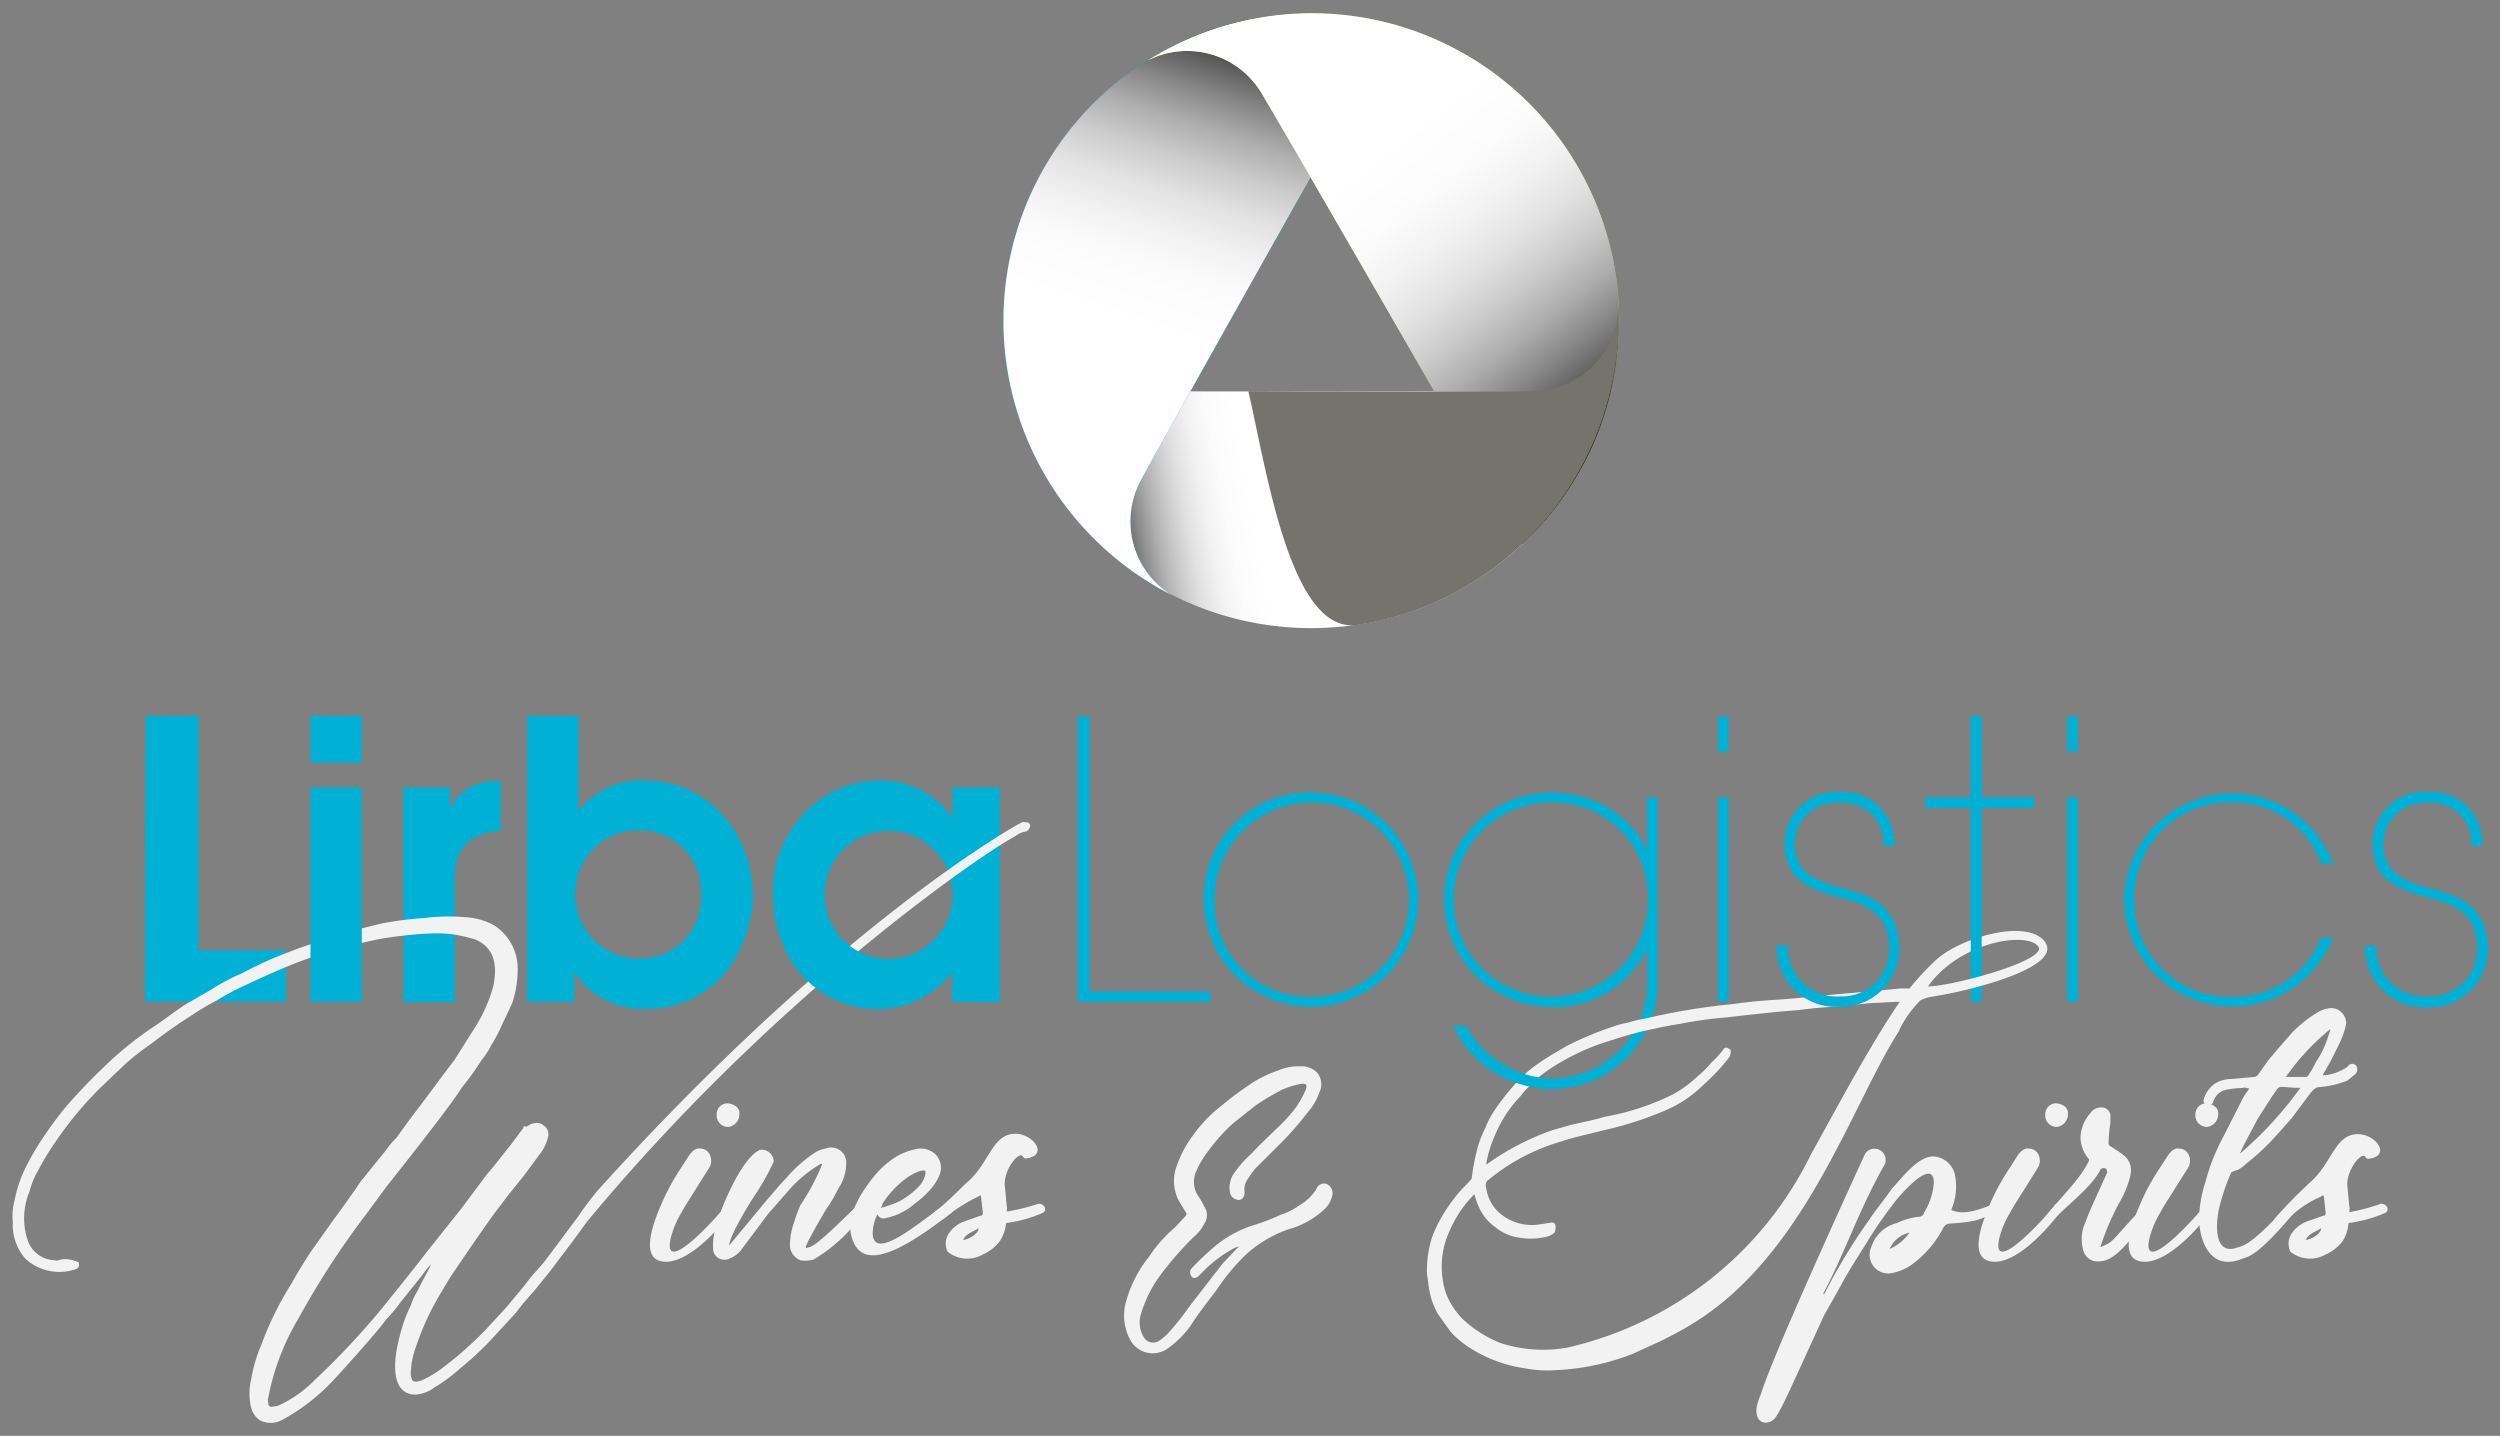 <svg xmlns="http://www.w3.org/2000/svg" xmlns:xlink="http://www.w3.org/1999/xlink" viewBox="0 0 195 112"><rect x="0" y="0" width="195" height="112" fill="#808080" stroke="none"/><defs><style>.cls-1{fill:none;}.cls-2{isolation:isolate;}.cls-3{fill:#74736d;}.cls-4,.cls-6{mix-blend-mode:multiply;}.cls-4{fill:url(#linear-gradient);}.cls-5{fill:#00b0d5;}.cls-7{fill:url(#linear-gradient-2);}.cls-8{fill:#b0c63c;}.cls-9{fill:url(#linear-gradient-3);}.cls-10{fill:#f2f2f2;}.cls-11{clip-path:url(#clip-path);}.cls-12{clip-path:url(#clip-path-2);}</style><linearGradient id="linear-gradient" x1="-442.51" y1="38.64" x2="-454.66" y2="40.95" gradientTransform="translate(540.07)" gradientUnits="userSpaceOnUse"><stop offset="0" stop-color="#fff"/><stop offset="0.17" stop-color="#fcfcfc"/><stop offset="0.3" stop-color="#f2f2f2"/><stop offset="0.42" stop-color="#e2e2e2"/><stop offset="0.53" stop-color="#cbcbcb"/><stop offset="0.64" stop-color="#adadad"/><stop offset="0.74" stop-color="#888"/><stop offset="0.84" stop-color="#5d5d5d"/><stop offset="0.93" stop-color="#2c2c2c"/><stop offset="1"/></linearGradient><linearGradient id="linear-gradient-2" x1="-451.08" y1="25.51" x2="-443.07" y2="1.2" xlink:href="#linear-gradient"/><linearGradient id="linear-gradient-3" x1="-431.93" y1="11.25" x2="-414.18" y2="33.83" xlink:href="#linear-gradient"/><clipPath id="clip-path"><polygon class="cls-1" points="61.11 60.8 73.16 71.5 79.85 74.18 79.85 80.87 57.1 79.53 61.11 60.8"/></clipPath><clipPath id="clip-path-2"><rect class="cls-1" x="112.55" y="81.3" width="9.15" height="7.19"/></clipPath></defs><title>logo_neg</title><g class="cls-2"><g id="Layer_1" data-name="Layer 1"><path class="cls-3" d="M90.25,45.77a24,24,0,0,0,36-21.67,6.76,6.76,0,0,1-6.44,6.41c-1,.07-33.92,0-40.85,0"/><path class="cls-4" d="M90.25,45.77a24,24,0,0,0,36-21.67,6.76,6.76,0,0,1-6.44,6.41c-1,.07-33.92,0-40.85,0"/><path class="cls-5" d="M90,4.39a24,24,0,0,0,1.35,42,6.73,6.73,0,0,1-2.45-8.75C89.35,36.7,105.49,8,108.89,2A23.89,23.89,0,0,0,90,4.39Z"/><g class="cls-6"><path class="cls-7" d="M90,4.39a24,24,0,0,0,1.35,42,6.73,6.73,0,0,1-2.45-8.75C89.35,36.7,105.49,8,108.89,2A23.89,23.89,0,0,0,90,4.39Z"/></g><path class="cls-8" d="M126.3,25A24,24,0,0,0,89.5,4.73a6.75,6.75,0,0,1,8.78,2.35c.57.85,17,29.35,20.47,35.35A23.89,23.89,0,0,0,126.3,25Z"/><g class="cls-6"><path class="cls-9" d="M126.3,25A24,24,0,0,0,89.5,4.73a6.75,6.75,0,0,1,8.78,2.35c.57.85,17,29.35,20.47,35.35A23.89,23.89,0,0,0,126.3,25Z"/></g><path class="cls-3" d="M105.89,48.74A24,24,0,0,0,126.22,24.1a6.74,6.74,0,0,1-6.44,6.41c-1,.07-15.48.06-22.41,0C98.82,36.77,100.67,49.53,105.89,48.74Z"/><path class="cls-5" d="M11.36,55.84H15.5V74.13h6.82v4h-11Z"/><path class="cls-5" d="M31.46,61.42h3.66v1.51h.06a3.81,3.81,0,0,1,3.59-2h.3v3.89a4.25,4.25,0,0,0-2.45.78c-1.14.94-1.17,2.18-1.14,3.57v9h-4Z"/><path class="cls-5" d="M78,78.14H74.29V75.88h-.06a7.24,7.24,0,0,1-5.67,2.81,7.86,7.86,0,0,1-6.16-2.81,9.56,9.56,0,0,1-2.08-6.1,8.57,8.57,0,0,1,2.14-6,7.87,7.87,0,0,1,6.22-2.89,6.71,6.71,0,0,1,5.61,2.89V61.42H78ZM69.34,64.8a5,5,0,1,0-.06,10,5,5,0,0,0,.06-10Z"/><path class="cls-5" d="M85,77.33h9.42v.81H84.06V55.88H85Z"/><path class="cls-5" d="M102.29,61.81a8.36,8.36,0,1,1-8.39,8.36A8.2,8.2,0,0,1,102.29,61.81Zm0,15.94a7.58,7.58,0,1,0-7.55-7.58A7.4,7.4,0,0,0,102.29,77.75Z"/><path class="cls-5" d="M134.83,58.62H134V55.88h.84Zm0,19.52H134V62.2h.84Z"/><path class="cls-5" d="M153.72,55.88h.85V62.2h4.09V63h-4.09V78.14h-.85V63H150.2V62.2h3.52Z"/><path class="cls-5" d="M162.09,58.62h-.85V55.88h.85Zm0,19.52h-.85V62.2h.85Z"/><path class="cls-5" d="M182,73.12a8.44,8.44,0,0,1-16.31-3v0A8.42,8.42,0,0,1,182,67.37h-.94a7.27,7.27,0,0,0-7-4.78,7.44,7.44,0,0,0-5.39,2.14,7.59,7.59,0,0,0-2.19,5.44,7.43,7.43,0,0,0,7.55,7.58,7.24,7.24,0,0,0,7-4.63Z"/><path class="cls-5" d="M185.34,73.72a3.81,3.81,0,0,0,4.06,4,3.69,3.69,0,0,0,3.82-3.88c-.06-2.19-1.27-3.25-3.85-3.82-2.41-.69-4.21-1.38-4.3-4.12a4,4,0,0,1,4.33-4.12A3.94,3.94,0,0,1,193.61,66h-.85a3.11,3.11,0,0,0-3.36-3.37,3.22,3.22,0,0,0-3.49,3.34c.09,1.93,1.23,2.65,3.49,3.28,2.1.57,4.48,1.14,4.66,4.54a4.55,4.55,0,0,1-4.66,4.78,4.64,4.64,0,0,1-4.91-4.81Z"/><path class="cls-5" d="M114.35,80a8,8,0,0,0,2.08,2.46,7.64,7.64,0,0,0,4.69,1.66,7.46,7.46,0,0,0,7.37-7.64V74.17h-.09A7.91,7.91,0,0,1,121,78.53a8.36,8.36,0,1,1,0-16.72c3.85,0,6.62,2.38,7.4,4.45h.06V62.2h.84V76.37a8.27,8.27,0,0,1-8.09,8.57,8.54,8.54,0,0,1-7.85-4.9ZM121,62.59a7.58,7.58,0,1,0,7.55,7.58A7.42,7.42,0,0,0,121,62.59Z"/><path class="cls-10" d="M32.93,99.47l-1.7,2.12a10.28,10.28,0,0,1-1.13,1.34c-.41.66-3.09,3.65-4.23,4.87a15.58,15.58,0,0,1-3.95,3,1.88,1.88,0,0,1-1.62,0,1.7,1.7,0,0,1-.71-1,4.63,4.63,0,0,1,0-2.19,11.43,11.43,0,0,1,.78-2.68,25.5,25.5,0,0,1,2.4-4.87c.42-.77.91-1.55,1.41-2.33l1.69-2.39c.78-1.06,1.55-2.12,2.26-3.18l2-2.47a5.34,5.34,0,0,1,.78-.92c.5-.7,1-1.41,1.55-2.11.76-1,2-2.69,3-4l1.69-2.68a11.88,11.88,0,0,0,1.34-3.1c.11-.7.56-2.75-1.41-3.6-1.54-.42-2.36-.68-5.79-.28a22.31,22.31,0,0,0-3.1.56,29.35,29.35,0,0,0-3.32.92c-1.06.35-2,.7-3,1.13s-2.05.91-3.11,1.41a20.52,20.52,0,0,0-1.83,1,19.48,19.48,0,0,0-2.12,1.27c-1,.63-2,1.34-3,2.11a21.56,21.56,0,0,0-2,1.56l-2,1.9a28.33,28.33,0,0,0-3.6,4.38,17.9,17.9,0,0,0-1.2,2,6.21,6.21,0,0,0-.71,1.7,5.47,5.47,0,0,0-.14,3.81,2.3,2.3,0,0,0,2.12,1.55c.27.15.53-.36,1.83.14a.37.37,0,0,1-.21.56A3.94,3.94,0,0,1,2,98.2a4,4,0,0,1-1-2.89,4.67,4.67,0,0,1,.14-1.7A10,10,0,0,1,2,91.07a19.7,19.7,0,0,1,1.55-2.61,27.22,27.22,0,0,1,1.7-2.26,49.22,49.22,0,0,1,3.67-3.74A27.68,27.68,0,0,1,12.11,80c.85-.56,1.62-1.2,2.54-1.76l1.84-1.06a15.28,15.28,0,0,1,2.4-1.27c.77-.42,1.55-.78,2.32-1.13,1.06-.42,2.12-.85,3.25-1.2s2.19-.7,3.32-1.06l2-.49a25.81,25.81,0,0,1,3.25-.42,15.28,15.28,0,0,1,3.24-.07,5.18,5.18,0,0,1,2.26.63,4,4,0,0,1,1.84,3.11,8.24,8.24,0,0,1-.43,3l-.77,1.62a11.6,11.6,0,0,1-.85,1.62,6.19,6.19,0,0,1-.78,1.2A21.54,21.54,0,0,1,36,84.86c-.73,1.23-4.51,6-5.85,7.69l-1.56,2.12a65.71,65.71,0,0,0-5.36,8.26A18.84,18.84,0,0,0,20.93,109c-.07.15,0,.36,0,.5s.14.28.35.21a1.36,1.36,0,0,0,.71-.21,9.23,9.23,0,0,0,2.54-1.84,60.5,60.5,0,0,0,5-5.29c1.62-2,2-2.45,3.88-4.87L36,94.25l2-2.68c.63-.71,1.2-1.49,1.83-2.26l1-1.34A.07.07,0,0,1,41,87.9c.21-.07.43-.29.71-.29a.71.71,0,0,1,.63.14.83.83,0,0,1,.43.85,3.64,3.64,0,0,1-.5,1.2l-1.48,2c-.63.77-1.27,1.55-1.83,2.33-.53.62-2.9,4.09-3.89,5.57l-.84,1.41a21.3,21.3,0,0,0-1.84,4.1,6.13,6.13,0,0,0-.35,2c.07.57.21.64.78.49a8.17,8.17,0,0,0,1.69-1,28.32,28.32,0,0,0,3.39-3l1.62-1.76c.64-.78,1.27-1.48,1.83-2.26l1.06-1.2c.69-.91,1.79-2.39,2.69-3.6.42-.63.91-1.27,1.41-1.9C65.41,72,79.35,64.29,79.7,64.15c.07-.07.29,0,.43,0s.28.21.21.35-.14.28-.28.35a1.71,1.71,0,0,0-.85.36c-2.88,1.56-18.89,12.54-33.44,30.1l-1.13,1.55-1.76,2.33-1.2,1.48c-.5.56-1,1.13-1.41,1.69l-1.56,1.7a25.57,25.57,0,0,1-2.82,2.68,13.17,13.17,0,0,1-2,1.48,2.77,2.77,0,0,1-1.49.56c-1.51,0-2-1.68-1.2-4.65a11.84,11.84,0,0,1,.85-2.33,5.54,5.54,0,0,1,.57-1.2c.28-.64.63-1.2.91-1.77,0-.07.07-.14.07-.21A7.48,7.48,0,0,0,32.93,99.47Z"/><path class="cls-10" d="M53,91.28l.78-1.2c.21-.28.49-.56.85-.49a.82.82,0,0,1,.77.56,1.07,1.07,0,0,1-.07.92l-.85,1.34c-.42.71-.91,1.41-1.34,2.19a7.32,7.32,0,0,0-.84,2.05c-.64,3.1,4-2.12,4.37-2.69.36-.35.78-.07.57.36-1.49,2-3.74,4.23-5.44,4.09-2.11-.14-.63-3.53-.14-4.66A18.45,18.45,0,0,1,53,91.28Zm3.81-3.38a.89.89,0,0,1-.91-.92.86.86,0,0,1,.77-.92c.57,0,1.06.35,1,.85A1,1,0,0,1,56.85,87.9Z"/><path class="cls-10" d="M59.75,93.68c.49-.56,1-1.2,1.55-1.76A10.85,10.85,0,0,1,63.42,90a2.45,2.45,0,0,1,1-.42A1.18,1.18,0,0,1,66,90.86a3.6,3.6,0,0,1-.64,1.9,10.48,10.48,0,0,1-.92,1.56c-1.76,3-1.69,3.1-1.48,3,.43-.07.85-.28,4-3.39a.45.45,0,0,1,.5-.07.38.38,0,0,1,0,.57,12.21,12.21,0,0,1-4,3.81,2.39,2.39,0,0,1-1,.07,1.3,1.3,0,0,1-.85-1.2,5.65,5.65,0,0,1,.35-1.83A12,12,0,0,1,62.43,94a17.12,17.12,0,0,0,1.69-3.17l-.07-.07a10.26,10.26,0,0,0-2.68,2.26l-1.48,1.69-2,2.68a2.1,2.1,0,0,1-1,.78.88.88,0,0,1-1.27-.85,4.44,4.44,0,0,1,.07-1c.22-1.48,2.12-6.06,3.6-6.63a.93.93,0,0,1,1.06.92A19.73,19.73,0,0,1,59,93.05c-.49.7-2.12,3.38-2.12,4.09Z"/><path class="cls-10" d="M68.07,96.15c0,2.47,4-1.13,5.65-2.19.42-.21.77.43.49.64-3.88,3-7.12,4.8-7.83,1.69-.35-1.62.92-3.45,1.83-4.58a6.93,6.93,0,0,1,1.27-1.2,4.73,4.73,0,0,1,1.84-.85,1.69,1.69,0,0,1,1.69.42,1.52,1.52,0,0,1,.28,1.56,4.13,4.13,0,0,1-.84,1.27,7.57,7.57,0,0,1-1.13,1A4.83,4.83,0,0,1,69.13,95a.55.55,0,0,1-.7-.28A3.66,3.66,0,0,0,68.07,96.15Zm2.12-2.47a5.73,5.73,0,0,0,1.34-1,2.07,2.07,0,0,0,.63-1c.08-.36,0-.43-.28-.36h-.07a4.34,4.34,0,0,0-1.2.64,7.59,7.59,0,0,0-1.76,1.9,1.22,1.22,0,0,1-.14.36A9.28,9.28,0,0,0,70.19,93.68Z"/><path class="cls-10" d="M81,93.89c.49,0,.7.5.35.71a10.64,10.64,0,0,1-2.75.78c-.07,0-.14,0-.14.14A3.09,3.09,0,0,1,78,96.79a3.37,3.37,0,0,1-1.34,1.06,2.44,2.44,0,0,1-2.75-.22,1.45,1.45,0,0,1,.14-1.48,2.47,2.47,0,0,1,1.06-.84l1.41-.5c.07,0,.14,0,.14-.21l-.14-1.27c0-.14-.14-.07-.21,0A13.15,13.15,0,0,0,73.68,95c-.58.48-1.06-.24-.74-.5,1-.75,2.26-2.1,2.61-2.38,1.56-1.41,1.84-3.46,3.39-3.67s3,1.69,1.06,1.91c-.07,0-.21-.07-.21-.15-.29-.49-1.56,1.06-1.41,2.33L78.52,94a1.19,1.19,0,0,1,0,.5A15.17,15.17,0,0,0,81,93.89ZM76.33,95.8c-.42.28-1,.42-1.2.92C75.62,96.65,76.33,96.22,76.33,95.8Z"/><path class="cls-10" d="M96.65,97.21a2.49,2.49,0,0,0-.63.28,10,10,0,0,0-2.19,1.7l-.28.28c-.21.21-.43.28-.57.14a.52.52,0,0,1-.07-.64,21.78,21.78,0,0,1,1.77-1.69,8.87,8.87,0,0,1,3.24-1.76,16.64,16.64,0,0,0,2-.78,5.05,5.05,0,0,0,1.41-.71,3.79,3.79,0,0,0,1.34-1.27.64.64,0,0,1,.78-.42.79.79,0,0,1,.49.78,2.08,2.08,0,0,1-.71,1.27,6.68,6.68,0,0,1-2.68,1.48,9.5,9.5,0,0,0-3.38,2,16.87,16.87,0,0,0-2.33,2.82c-.71.92-1.41,1.83-2,2.75a7.53,7.53,0,0,1-1.69,1.69,2,2,0,0,1-3-.63,4,4,0,0,1-.28-3.11,9.59,9.59,0,0,1,1.77-3.38,10.24,10.24,0,0,1,2-2.26l.85-.92a.21.21,0,0,0,0-.28L92,93.75a3.32,3.32,0,0,1-.21-2.82,8.71,8.71,0,0,1,1.34-2.47,10.48,10.48,0,0,1,2.12-2.19,22.47,22.47,0,0,1,2.05-1.55,9,9,0,0,1,2.33-1.2,4.26,4.26,0,0,1,1.83-.35,1.71,1.71,0,0,1,1.27.49,1.41,1.41,0,0,1,.21,1.48,5,5,0,0,1-1,1.7,24.62,24.62,0,0,1-2.11,2.4l-1.91,1.9a5.41,5.41,0,0,0-.56.78A1.39,1.39,0,0,0,97.08,93c0,.42-.29.7-.64.56a.69.69,0,0,1-.49-.49,2,2,0,0,1,.21-1.41,8.61,8.61,0,0,1,1.48-1.7c.56-.63,1.2-1.2,1.83-1.83a13.21,13.21,0,0,0,1.63-1.77,8.64,8.64,0,0,0,.77-1.41c.07-.35.07-.42-.35-.42A6.62,6.62,0,0,0,100,85a18.27,18.27,0,0,0-2.12,1.27l-1.69,1.34a13.76,13.76,0,0,0-1.91,2.12,7.26,7.26,0,0,0-1.06,1.84,2,2,0,0,0,.22,1.69,4.9,4.9,0,0,1,.49.85,1.17,1.17,0,0,1,0,1.34,3.14,3.14,0,0,1-.85,1.06,26.43,26.43,0,0,0-2.61,3,9.79,9.79,0,0,0-1.48,3,2.23,2.23,0,0,0,.21,1.77.85.85,0,0,0,1.13.35,3.87,3.87,0,0,0,.85-.71A19.45,19.45,0,0,0,92.7,102l2.68-3.46Z"/><path class="cls-10" d="M111.75,96.36a11.87,11.87,0,0,1,1.77-3c.35-.49.85-.92,1.27-1.41a17,17,0,0,1,.42-2.26,7.78,7.78,0,0,1,.64-1.69,6.72,6.72,0,0,1,.84-1.56,15.23,15.23,0,0,1,1.2-1.55,9.81,9.81,0,0,1,2.19-2c.71-.5,1.48-.92,2.19-1.34a26.11,26.11,0,0,1,3.6-1.49,5.72,5.72,0,0,1,1.06-.28,11,11,0,0,1,1.48-.35,51.67,51.67,0,0,1,6.91-1.13c.92-.14,1.77-.21,2.61-.28,1.13-.07,2.19-.14,3.32-.29,0,0,6.49-.56,6.92-.63l.77,0a21,21,0,0,1,1.84-2c1.75-1.88,7.32-3.55,8.72-1.64s-5.22,3.63-7.83,4.11l-1.18.21a2.8,2.8,0,0,0-.7.25,8.36,8.36,0,0,0-1.7,2.44c-3.77,5.92-7.41,17.74-16.44,23-.7.42-1.41.78-2.11,1.13l-2.19,1a18.68,18.68,0,0,1-6,1.27,9.05,9.05,0,0,1-2.4-.14,10.85,10.85,0,0,1-3.88-1.34,8,8,0,0,1-1.91-1.49l-1-1.41a5.61,5.61,0,0,1-.71-2.11c-.07-.36-.07-.71-.14-.92A8.4,8.4,0,0,1,111.75,96.36Zm2.76-2.68a9.12,9.12,0,0,0-1.41,2.26,6.69,6.69,0,0,0-.36,4.8,5.65,5.65,0,0,0,1.63,2.4,9.31,9.31,0,0,0,2.68,1.62,10.73,10.73,0,0,0,5.22.35,28.11,28.11,0,0,0,19-15.1c1.91-3.42,4.54-8.41,6.91-11.87-.5,0-1.7.09-2.12.09l-2.89.28c-1,.07-1.91.14-2.9.28-1.9.14-3.81.36-5.64.57a30.56,30.56,0,0,0-3.53.49c-.92.14-1.91.35-2.89.57s-2.26.63-3.39,1a18.15,18.15,0,0,0-4,2,10.6,10.6,0,0,0-2.26,2.12,9.82,9.82,0,0,0-1.84,2.75,10.1,10.1,0,0,0-.77,2.33v.21a20.12,20.12,0,0,1,5.15-2.68l1.48-.42,1.62-.36,1.06-.28a19.37,19.37,0,0,0,5.29-1.76A9.21,9.21,0,0,0,132.36,84a8.54,8.54,0,0,0,1.13-1.12,7.2,7.2,0,0,0,.92-1,.26.26,0,0,1,.35-.14c.05.1.42,0,.14.7a15.2,15.2,0,0,1-2.05,2.19,9.27,9.27,0,0,1-3,2A26.8,26.8,0,0,1,125,88.18c-1.06.28-2.12.49-3.18.84a16.4,16.4,0,0,0-3,1.2A16.12,16.12,0,0,0,116.13,92a.53.53,0,0,0-.21.63,3.19,3.19,0,0,0,1.06,2,3.87,3.87,0,0,0,3.24.85c.14,0,.35-.07.5-.07s.81-.34.56.7a1.43,1.43,0,0,1-.63.35,5.24,5.24,0,0,1-2.12.08,3.69,3.69,0,0,1-1.84-.78,3.79,3.79,0,0,1-1.34-1.62,5.87,5.87,0,0,1-.35-1ZM159,73.85c-.79-1.21-6.08-.47-8.62,3.09C152.23,76.94,159.69,74.93,159,73.85Z"/><path class="cls-10" d="M145.84,95.09c.49-.77,1.13-1.48,1.69-2.33.85-.91,2.19-2.75,3.46-2.54a1.83,1.83,0,0,1,1.48,1.35,4.62,4.62,0,0,1-.28,2.82c.21,0,.78.56,3-.36.57-.28.71.22.29.5-.92.63-1.41.78-3.53.92a.7.7,0,0,0-.35.28,8.25,8.25,0,0,1-2.61,3,4,4,0,0,1-1.42.57,1.45,1.45,0,0,1-1.62-2,2.81,2.81,0,0,1,2-1.9,5.24,5.24,0,0,1,1.83-.5c.14-.07.28-.14.28-.28a5.29,5.29,0,0,0,.78-2.33c0-2.26-3,1.34-3.11,1.55A32,32,0,0,0,145.56,97c-.71,1.13-1.41,2.19-2,3.32l-1.27,2.25c-2.75,6-3.17,7-3.74,7.91s-2.19.63-1.27-1.56c.28-.63.14-1.34,8.19-18.91a.87.87,0,0,1,1.48.92c-2,3.53-3,6.7-4.73,9.95a.07.07,0,0,0,.07.07A43.32,43.32,0,0,1,145.84,95.09Zm1.55,2.33a3.75,3.75,0,0,0,1.55-1.27A2.2,2.2,0,0,0,147.39,97.42Z"/><path class="cls-10" d="M156.64,91.28l.77-1.2c.21-.28.5-.56.85-.49a.84.84,0,0,1,.78.56,1.07,1.07,0,0,1-.08.92l-.84,1.34c-.43.71-.92,1.41-1.34,2.19a7.06,7.06,0,0,0-.85,2.05c-.64,3.1,4-2.12,4.37-2.69.36-.35.78-.07.57.36-1.48,2-3.74,4.23-5.43,4.09-2.12-.14-.64-3.53-.15-4.66A17.45,17.45,0,0,1,156.64,91.28Zm3.81-3.38a.89.89,0,0,1-.92-.92.86.86,0,0,1,.77-.92c.57,0,1.06.35,1,.85A1,1,0,0,1,160.45,87.9Z"/><path class="cls-10" d="M160.47,94.83c-.63.35-1.27.42-.82-.06,1.18-1.47,2.63-2.85,3.27-4.19.07-.14,0-.21-.08-.28a2.77,2.77,0,0,1-.56-1.49,3,3,0,0,1,.78-2,1,1,0,0,1,.84-.43.69.69,0,0,1,.71.57v.63a11.74,11.74,0,0,0-.14,1.56c0,.07,0,.21.07.21,1,.7,1.9,1,1.62,2.4a8.16,8.16,0,0,1-.92,2.18,21.4,21.4,0,0,0-1.41,3.32h.07c1.06-.49.5-.14,3-2.82.63-.64,1-.14.56.49-.84,1.2-2.33,3.46-3.67,3.46a1.15,1.15,0,0,1-1.27-.78,3.11,3.11,0,0,1,.14-2.25c.29-.85.85-2,1.7-3.89,0-.35-.22-.42-.5-.28C163.27,92.41,161.71,93.63,160.47,94.83Z"/><path class="cls-10" d="M168.35,91.28l.78-1.2c.21-.28.49-.56.84-.49a.82.82,0,0,1,.78.56,1.07,1.07,0,0,1-.07.92l-.85,1.34c-.42.71-.92,1.41-1.34,2.19a7.66,7.66,0,0,0-.85,2.05c-.63,3.1,4-2.12,4.38-2.69.35-.35.78-.07.56.36-1.48,2-3.74,4.23-5.43,4.09-2.12-.14-.64-3.53-.14-4.66A17.38,17.38,0,0,1,168.35,91.28Zm3.81-3.38a.9.9,0,0,1-.92-.92.87.87,0,0,1,.78-.92c.56,0,1.06.35,1,.85A1,1,0,0,1,172.16,87.9Z"/><path class="cls-10" d="M174.91,84.86a8,8,0,0,0-1.27.14,1.34,1.34,0,0,0-1,.92.24.24,0,0,1-.07.14.5.5,0,0,1-.42.21.58.58,0,0,1-.28-.42,2.2,2.2,0,0,1,.92-1.34,2.43,2.43,0,0,1,1.27-.35l1.69-.15a.53.53,0,0,0,.35-.14l.85-1.2.85-1,1.05-1.2a12.19,12.19,0,0,1,1.06-.92,7.89,7.89,0,0,1,.85-.57,2.15,2.15,0,0,1,1.13-.35A1.19,1.19,0,0,1,183,79.85a6.58,6.58,0,0,1-.43,1.34c-.35.71-.7,1.48-1.13,2.19l-.28.49h.21a4.2,4.2,0,0,0,1.34-.42l.36-.21c.21-.28.42-.35.7-.14a.54.54,0,0,1-.07.7l-.63.5a7.75,7.75,0,0,1-2.12.49c-.35,0-.49.21-.7.42l-1.49,2-1.13,1.27a18.26,18.26,0,0,1-2.39,2.26,4.37,4.37,0,0,1-.64.49l-.42.14a.24.24,0,0,1-.14.07,16.4,16.4,0,0,0-.92,2.69c-.28,1.12-.5,3.66,1.2,3.24.56-.21,1.06,0,4-3.24.42-.57,1.06.07.71.35-3,3.6-3.67,3.53-4.24,3.74-2.61,1-3.39-1.91-3.24-3.6a9.67,9.67,0,0,1,.49-2.47,14.94,14.94,0,0,1,1.13-3l1.62-3.18a3.94,3.94,0,0,1,.57-.92c0-.07.07-.07.07-.14C175.2,84.86,175.05,84.79,174.91,84.86ZM174.7,90a29.2,29.2,0,0,0,4.73-5.15h-.21c-.43,0-.85-.07-1.27-.07a.4.4,0,0,0-.36.21l-.35.5-1.13,1.76-1.06,2Zm5.15-6c.07,0,.21-.07.21-.14a6.2,6.2,0,0,0,.57-1,7.63,7.63,0,0,0,1-2.12l.14-.42h-.07A18.36,18.36,0,0,0,178.3,84Z"/><path class="cls-10" d="M185.71,93.89c.49,0,.7.5.35.71a10.53,10.53,0,0,1-2.75.78c-.07,0-.14,0-.14.14a3,3,0,0,1-.43,1.27,3.37,3.37,0,0,1-1.34,1.06,2.44,2.44,0,0,1-2.75-.22,1.45,1.45,0,0,1,.14-1.48,2.53,2.53,0,0,1,1.06-.84l1.41-.5c.07,0,.14,0,.14-.21l-.14-1.27c0-.14-.14-.07-.21,0a8.06,8.06,0,0,0-2.56,1.73c-.49.56-1.28.33-1.07,0a37.14,37.14,0,0,1,2.85-2.91c1.56-1.41,1.84-3.46,3.39-3.67s3,1.69,1.06,1.91c-.07,0-.21-.07-.21-.15-.28-.49-1.55,1.06-1.41,2.33l.14,1.48a1.19,1.19,0,0,1,0,.5A14.91,14.91,0,0,0,185.71,93.89Zm-4.66,1.91c-.42.28-1,.42-1.2.92C180.35,96.65,181.05,96.22,181.05,95.8Z"/><path class="cls-5" d="M24.22,55.84h4v3.65h-4Zm0,5.58h4V78.14h-4Z"/><path class="cls-5" d="M41.12,55.84h4v7.33h.06a6.21,6.21,0,0,1,5.16-2.29c4.89,0,8.39,4.19,8.39,8.9a10.06,10.06,0,0,1-2.14,6.1,8,8,0,0,1-6.13,2.81,6.36,6.36,0,0,1-5.62-2.81H44.8v2.26H41.12Zm3.77,13.73a4.94,4.94,0,0,0,5,5.19,4.71,4.71,0,0,0,4.79-5,4.76,4.76,0,0,0-4.79-5A4.88,4.88,0,0,0,44.89,69.57Z"/><g class="cls-11"><path class="cls-5" d="M78,78.14H74.29V75.88h-.06a7.24,7.24,0,0,1-5.67,2.81,7.86,7.86,0,0,1-6.16-2.81,9.56,9.56,0,0,1-2.08-6.1,8.57,8.57,0,0,1,2.14-6,7.87,7.87,0,0,1,6.22-2.89,6.71,6.71,0,0,1,5.61,2.89V61.42H78ZM69.34,64.8a5,5,0,1,0-.06,10,5,5,0,0,0,.06-10Z"/></g><path class="cls-5" d="M139.47,73.72a3.81,3.81,0,0,0,4.06,4,3.69,3.69,0,0,0,3.82-3.88c-.06-2.19-1.27-3.25-3.85-3.82-2.41-.69-4.21-1.38-4.3-4.12a4,4,0,0,1,4.33-4.12A3.94,3.94,0,0,1,147.74,66h-.84a3.12,3.12,0,0,0-3.37-3.37A3.22,3.22,0,0,0,140,65.93c.09,1.93,1.23,2.65,3.49,3.28,2.1.57,4.48,1.14,4.66,4.54a4.55,4.55,0,0,1-4.66,4.78,4.64,4.64,0,0,1-4.91-4.81Z"/><path class="cls-5" d="M153.72,55.88h.85V62.2h4.09V63h-4.09V75.66h-.85V63H150.2V62.2h3.52Z"/><g class="cls-12"><path class="cls-5" d="M114.35,80a8,8,0,0,0,2.08,2.46,7.64,7.64,0,0,0,4.69,1.66,7.46,7.46,0,0,0,7.37-7.64V74.17h-.09A7.91,7.91,0,0,1,121,78.53a8.36,8.36,0,1,1,0-16.72c3.85,0,6.62,2.38,7.4,4.45h.06V62.2h.84V76.37a8.27,8.27,0,0,1-8.09,8.57,8.54,8.54,0,0,1-7.85-4.9ZM121,62.59a7.58,7.58,0,1,0,7.55,7.58A7.42,7.42,0,0,0,121,62.59Z"/></g></g></g></svg>